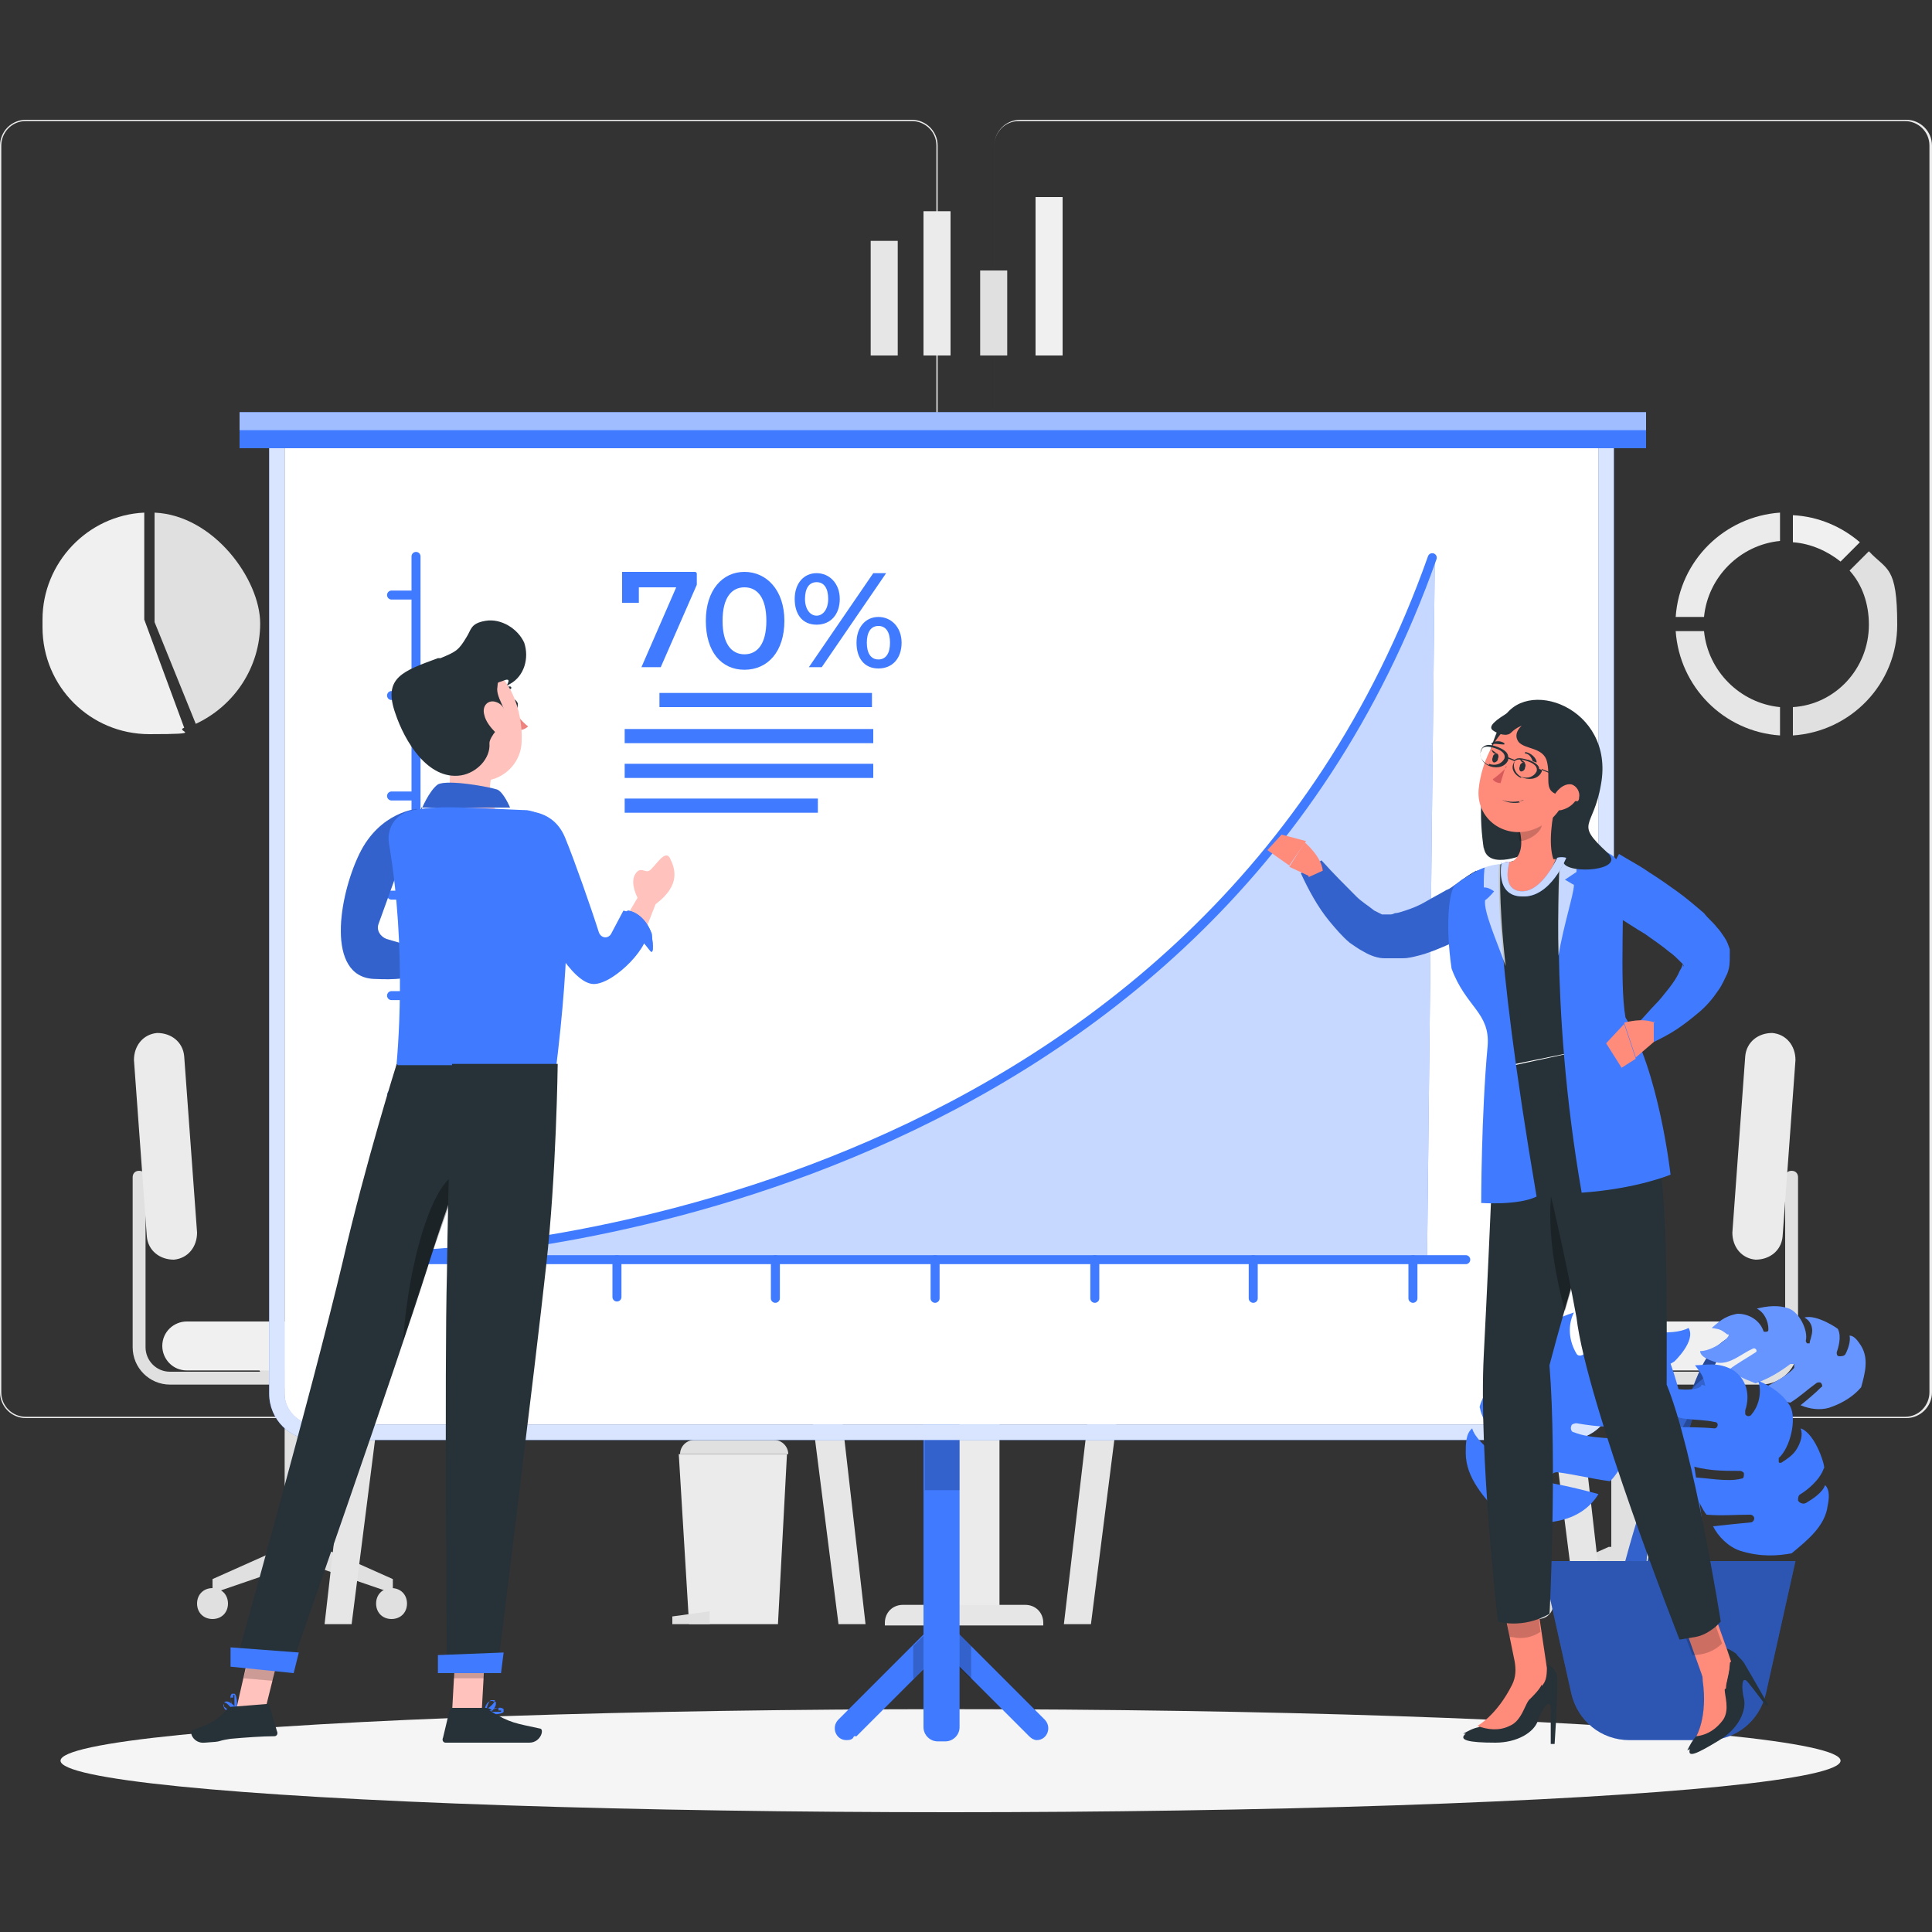 <?xml version="1.0" encoding="UTF-8"?>
<svg xmlns="http://www.w3.org/2000/svg" version="1.1" viewBox="0 0 150 150">
  <rect x="0" y="0" width="150" height="150" fill="#333333" stroke="none"/>
  <!-- Generator: Adobe Illustrator 29.0.0, SVG Export Plug-In . SVG Version: 2.1.0 Build 186)  -->
  <defs>
    <style>
      .st0, .st1, .st2 {
        opacity: .2;
      }

      .st0, .st3, .st4, .st5, .st6, .st7, .st8, .st9 {
        fill: #fff;
      }

      .st10 {
        fill: #fafafa;
      }

      .st1, .st6, .st11 {
        isolation: isolate;
      }

      .st12 {
        fill: #263238;
      }

      .st13 {
        fill: #f0f0f0;
      }

      .st4 {
        opacity: .5;
      }

      .st14 {
        opacity: .4;
      }

      .st15 {
        fill: #e0e0e0;
      }

      .st5 {
        opacity: .9;
      }

      .st16 {
        opacity: .8;
      }

      .st17 {
        fill: #ff8b7b;
      }

      .st6, .st9, .st18 {
        opacity: .7;
      }

      .st19 {
        fill: none;
        stroke: #407bff;
        stroke-linecap: round;
        stroke-linejoin: round;
        stroke-width: .7px;
      }

      .st20 {
        fill: #ec837e;
      }

      .st7, .st21 {
        opacity: 0;
      }

      .st22 {
        fill: #ebebeb;
      }

      .st23 {
        display: none;
      }

      .st24 {
        fill: #f5f5f5;
      }

      .st8 {
        opacity: .6;
      }

      .st25 {
        fill: #e6e6e6;
      }

      .st26 {
        fill: #ffc2bc;
      }

      .st27 {
        fill: #407bff;
      }

      .st28 {
        fill: #d85b5b;
      }

      .st11 {
        opacity: .3;
      }
    </style>
  </defs>
  <g id="Background_Simple" class="st23">
    <g>
      <path class="st27" d="M6.7-67.8c-26.5-22.8-78.7-33.6-110.1-5.2-20.9,18.9-27.6,56.2-19.8,89.5,11.6,49.9,41.4,97,82,137.1,34.7,34.3,116,75.5,184.6,63,80.7-14.8,112-53.1,125.2-108.9,11.9-49.8,6.5-94-16-110.6C218.8-27.8,125.2,12.4,84.5,1.8,59.3-4.9,26.5-50.8,6.7-67.8Z"/>
      <path class="st5" d="M6.7-67.8c-26.5-22.8-78.7-33.6-110.1-5.2-20.9,18.9-27.6,56.2-19.8,89.5,11.6,49.9,41.4,97,82,137.1,34.7,34.3,116,75.5,184.6,63,80.7-14.8,112-53.1,125.2-108.9,11.9-49.8,6.5-94-16-110.6C218.8-27.8,125.2,12.4,84.5,1.8,59.3-4.9,26.5-50.8,6.7-67.8Z"/>
    </g>
  </g>
  <g id="Character_1">
    <g>
      <g>
        <rect class="st22" x="134.9" y="131.7" width="11.8" height="0"/>
        <rect class="st22" x="101.3" y="132.7" width="3.1" height="0"/>
        <rect class="st22" x="127.7" y="128.4" width="6.8" height="0"/>
        <rect class="st22" x="5.1" y="129" width="15.4" height="0"/>
        <rect class="st22" x="23.7" y="129" width="2.3" height="0"/>
        <rect class="st22" x="33.2" y="130.5" width="33.4" height="0"/>
        <path class="st22" d="M70.9,110.1H2c-1.1,0-2-.9-2-2V11.3c0-1.1.9-2,2-2h68.8c1.1,0,2,.9,2,2v96.8c0,1.1-.9,2-2,2ZM2,9.4c-1.1,0-1.9.9-1.9,1.9v96.8c0,1.1.9,1.9,1.9,1.9h68.8c1.1,0,1.9-.9,1.9-1.9V11.3c0-1.1-.9-1.9-1.9-1.9H2Z"/>
        <path class="st22" d="M148,110.1h-68.8c-1.1,0-2-.9-2-2V11.3c0-1.1.9-2,2-2h68.8c1.1,0,2,.9,2,2v96.8c0,1.1-.9,2-2,2ZM79.1,9.4c-1.1,0-1.9.9-1.9,1.9v96.8c0,1.1.9,1.9,1.9,1.9h68.8c1.1,0,1.9-.9,1.9-1.9V11.3c0-1.1-.9-1.9-1.9-1.9h-68.8Z"/>
      </g>
      <g>
        <g>
          <path class="st13" d="M139.2,39.9v2.2c1.4.1,2.7.7,3.7,1.5l1.5-1.5c-1.4-1.2-3.2-2-5.2-2.1Z"/>
          <path class="st25" d="M138.2,54.9c-3.1-.3-5.6-2.8-5.9-5.9h-2.2c.3,4.3,3.7,7.8,8.1,8.1v-2.2Z"/>
          <path class="st22" d="M132.3,47.9c.3-3.1,2.8-5.6,5.9-5.9v-2.2c-4.3.3-7.8,3.7-8.1,8.1h2.2Z"/>
          <path class="st15" d="M145.1,42.8l-1.5,1.5c1,1.1,1.5,2.6,1.5,4.2,0,3.4-2.6,6.2-5.9,6.4v2.2c4.5-.3,8.1-4,8.1-8.6s-.8-4.2-2.2-5.7Z"/>
        </g>
        <g>
          <g>
            <g>
              <g>
                <path class="st25" d="M74,44.5h1.6c.5,0,1,.4,1,1v46h-3.5v-46c0-.5.4-1,1-1Z"/>
                <path class="st13" d="M75.1,44.5h-1c-.6,0-1.1.5-1.1,1.1v45.9h1v-45.9c0-.6.5-1.1,1.1-1.1Z"/>
              </g>
              <rect class="st22" x="72" y="88.5" width="5.6" height="37.6"/>
              <path class="st25" d="M70,124.6h9.6c.8,0,1.4.6,1.4,1.4v.2h-12.3v-.2c0-.8.6-1.4,1.4-1.4Z"/>
            </g>
            <g>
              <path class="st15" d="M127.7,107.5h9c1.6,0,2.9-1.3,2.9-2.9v-13.2c0-.3-.2-.5-.5-.5h0c-.3,0-.5.2-.5.5v13.2c0,1-.8,1.9-1.9,1.9h-9v1.1Z"/>
              <path class="st15" d="M125.1,120.1v-12.3l-.7-.2c-.8-.3-1.4-1-1.4-1.9h6.8c0,.8-.6,1.6-1.4,1.9l-.7.2v12.3l5.6,2.5v1.1l-7-2.4-7,2.4v-1.1l5.6-2.5Z"/>
              <path class="st13" d="M117.5,106.4h17.8c1.1,0,1.9-.9,1.9-1.9h0c0-1.1-.9-1.9-1.9-1.9h-17.8c-1.1,0-1.9.9-1.9,1.9h0c0,1.1.9,1.9,1.9,1.9Z"/>
              <path class="st22" d="M138.4,96l1-13.7c0-1.1-.7-2-1.8-2.1h0c-1.1,0-2,.7-2.1,1.8l-1,13.7c0,1.1.7,2,1.8,2.1h0c1.1,0,2-.7,2.1-1.8Z"/>
              <path class="st15" d="M132.2,124.5c0,.7.5,1.2,1.2,1.2s1.2-.5,1.2-1.2-.5-1.2-1.2-1.2-1.2.5-1.2,1.2Z"/>
              <path class="st15" d="M118.2,124.5c0,.7.5,1.2,1.2,1.2s1.2-.5,1.2-1.2-.5-1.2-1.2-1.2-1.2.5-1.2,1.2Z"/>
            </g>
            <g>
              <path class="st15" d="M22.2,107.5h-9c-1.6,0-2.9-1.3-2.9-2.9v-13.2c0-.3.2-.5.5-.5h0c.3,0,.5.2.5.5v13.2c0,1,.8,1.9,1.9,1.9h9v1.1Z"/>
              <path class="st15" d="M24.7,120.1v-12.3l.7-.2c.8-.3,1.4-1,1.4-1.9h-6.8c0,.8.6,1.6,1.4,1.9l.7.2v12.3l-5.6,2.5v1.1l7-2.4,7,2.4v-1.1l-5.6-2.5Z"/>
              <path class="st13" d="M32.3,106.4H14.5c-1.1,0-1.9-.9-1.9-1.9h0c0-1.1.9-1.9,1.9-1.9h17.8c1.1,0,1.9.9,1.9,1.9h0c0,1.1-.9,1.9-1.9,1.9Z"/>
              <path class="st22" d="M11.4,96l-1-13.7c0-1.1.7-2,1.8-2.1h0c1.1,0,2,.7,2.1,1.8l1,13.7c0,1.1-.7,2-1.8,2.1h0c-1.1,0-2-.7-2.1-1.8Z"/>
              <path class="st15" d="M17.7,124.5c0,.7-.5,1.2-1.2,1.2s-1.2-.5-1.2-1.2.5-1.2,1.2-1.2,1.2.5,1.2,1.2Z"/>
              <path class="st15" d="M31.6,124.5c0,.7-.5,1.2-1.2,1.2s-1.2-.5-1.2-1.2.5-1.2,1.2-1.2,1.2.5,1.2,1.2Z"/>
            </g>
            <g>
              <g>
                <polygon class="st22" points="60.4 126.1 53.5 126.1 52.7 112.9 61.1 112.9 60.4 126.1"/>
                <polygon class="st15" points="55.1 126.1 52.2 126.1 52.2 125.5 55.1 125.1 55.1 126.1"/>
                <path class="st15" d="M53.8,111.8h6.3c.6,0,1.1.5,1.1,1.1h-8.4c0-.6.5-1.1,1.1-1.1Z"/>
              </g>
              <g>
                <polygon class="st15" points="46.1 91.9 35 91.9 35 90.6 46.1 89.9 46.1 91.9"/>
                <g>
                  <rect class="st13" x="29.7" y="93.3" width="32.9" height="4.6"/>
                  <rect class="st10" x="23" y="91.9" width="46.4" height="2.7"/>
                  <polygon class="st25" points="65.1 126.1 67.2 126.1 63.6 94.6 61.1 94.6 65.1 126.1"/>
                  <polygon class="st25" points="31.3 94.6 28.8 94.6 25.2 126.1 27.3 126.1 31.3 94.6"/>
                </g>
                <g>
                  <path class="st15" d="M57.4,91.2c-1-4.7-1.9-9.4-2.9-14.2-.1-.7-1.2-.4-1,.3.9,4.5,1.8,9,2.7,13.5h-5.9c-.7,0-.7,1.1,0,1.1h6.5c.4,0,.6-.3.5-.7Z"/>
                  <path class="st10" d="M50.8,87.4h0l1.8-26.2h0c1.4,1,2.1,2.6,2,4.3l-1.3,17.9c-.1,1.7-1.1,3.2-2.6,4Z"/>
                </g>
                <g>
                  <rect class="st24" x="61" y="84.3" width="5" height="7.6" rx="1" ry="1"/>
                  <path class="st15" d="M63,81.4c-.8,0-1.4.2-1.4.4s.6,0,1.4,0,.2,0,.3,0v1.7h.5v-1.7c.4,0,.7.2.7,0,0-.2-.6-.4-1.4-.4Z"/>
                  <rect class="st13" x="62.7" y="83" width="1.6" height="1.6"/>
                </g>
              </g>
            </g>
            <g>
              <rect class="st13" x="87.2" y="93.3" width="32.9" height="4.6" transform="translate(207.4 191.1) rotate(180)"/>
              <rect class="st10" x="80.4" y="91.9" width="46.4" height="2.7" transform="translate(207.3 186.5) rotate(180)"/>
              <polygon class="st25" points="84.7 126.1 82.6 126.1 86.3 94.6 88.7 94.6 84.7 126.1"/>
              <polygon class="st25" points="118.5 94.6 121 94.6 124.6 126.1 122.5 126.1 118.5 94.6"/>
            </g>
          </g>
          <g>
            <polygon class="st12" points="110.7 91.9 121.8 91.9 121.8 90.6 110.7 89.9 110.7 91.9"/>
            <polygon class="st8" points="110.7 91.9 121.8 91.9 121.8 90.6 110.7 89.9 110.7 91.9"/>
          </g>
          <path class="st10" d="M88.3,68v23.9h1.5l.4-2.1c.1-.8.8-1.3,1.6-1.3h14.4c.8,0,1.5.6,1.6,1.3l.4,2.1h1.5v-23.9h-21.4Z"/>
          <g>
            <path class="st15" d="M95.2,91.2c1-4.7,1.9-9.4,2.9-14.2.1-.7,1.2-.4,1,.3-.9,4.5-1.8,9-2.7,13.5h5.9c.7,0,.7,1.1,0,1.1h-6.5c-.4,0-.6-.3-.5-.7Z"/>
            <path class="st15" d="M101.8,87.4h0l-1.8-26.2h0c-1.4,1-2.1,2.6-2,4.3l1.3,17.9c.1,1.7,1.1,3.2,2.6,4Z"/>
          </g>
        </g>
        <g>
          <rect class="st22" x="71.7" y="16.4" width="2.1" height="11.2"/>
          <path class="st25" d="M67.6,18.7v8.9c0,0,.2,0,.2,0h1.9v-8.9h-2.1Z"/>
          <path class="st13" d="M80.4,15.2v12.4h1.9c0,0,.2,0,.2,0v-12.3h-2.1Z"/>
          <rect class="st15" x="76.1" y="21" width="2.1" height="6.6"/>
        </g>
        <g>
          <path class="st15" d="M12,39.8v8.5l3.2,7.9c3-1.4,5-4.4,5-7.8s-3.6-8.4-8.2-8.6Z"/>
          <path class="st13" d="M11.2,48.2v-8.4c-4.4.2-7.9,3.9-7.9,8.3s0,.2,0,.3c0,.1,0,.2,0,.3,0,4.6,3.7,8.3,8.3,8.3s1.9-.2,2.7-.5l-3.1-8.4Z"/>
        </g>
      </g>
      <ellipse id="_x3C_Path_x3E_" class="st24" cx="73.8" cy="136.7" rx="69.1" ry="4"/>
      <g>
        <g>
          <g>
            <g>
              <path class="st27" d="M66.5,134.8l6.7-6.7,6.7,6.7c.2.2.4.3.6.3h0c.8,0,1.2-1,.6-1.6l-8-8-8,8c-.6.6-.2,1.6.6,1.6h0c.2,0,.5,0,.6-.3Z"/>
              <polygon class="st2" points="73.4 125.8 72.9 125.8 70.9 127.8 70.9 130.3 71 130.3 73.1 128.1 75.3 130.3 75.4 130.3 75.4 127.8 73.4 125.8"/>
              <path class="st27" d="M71.8,105h2.7v29.1c0,.6-.5,1.1-1.1,1.1h-.6c-.6,0-1.1-.5-1.1-1.1v-29.1h0Z"/>
              <rect class="st2" x="71.8" y="105" width="2.7" height="10.7"/>
            </g>
            <g>
              <path class="st27" d="M121.7,111.8H24.5c-2,0-3.6-1.6-3.6-3.6V32.8h104.4v75.4c0,2-1.6,3.6-3.6,3.6ZM22.1,34v74.2c0,1.3,1.1,2.4,2.4,2.4h97.2c1.3,0,2.4-1.1,2.4-2.4V34H22.1Z"/>
              <g class="st16">
                <path class="st3" d="M121.7,111.8H24.5c-2,0-3.6-1.6-3.6-3.6V32.8h104.4v75.4c0,2-1.6,3.6-3.6,3.6ZM22.1,34v74.2c0,1.3,1.1,2.4,2.4,2.4h97.2c1.3,0,2.4-1.1,2.4-2.4V34H22.1Z"/>
              </g>
              <path class="st3" d="M22.1,34v74.2c0,1.3,1.1,2.4,2.4,2.4h97.2c1.3,0,2.4-1.1,2.4-2.4V34H22.1Z"/>
              <rect class="st27" x="18.6" y="32" width="109.2" height="2.8"/>
              <rect class="st4" x="18.6" y="32" width="109.2" height="1.4"/>
            </g>
          </g>
          <g>
            <path class="st27" d="M31.8,97.4s60.8-1.1,79.6-54.1l-.6,54.3H31.8Z"/>
            <g class="st18">
              <path class="st3" d="M31.8,97.4s60.8-1.1,79.6-54.1l-.6,54.3H31.8Z"/>
            </g>
            <path class="st19" d="M32.3,97.4c6.7-.3,61.3-4.4,78.9-54.1"/>
            <g>
              <line class="st19" x1="35.5" y1="97.8" x2="35.5" y2="100.7"/>
              <line class="st19" x1="47.9" y1="97.8" x2="47.9" y2="100.7"/>
              <line class="st19" x1="60.2" y1="97.8" x2="60.2" y2="100.8"/>
              <line class="st19" x1="72.6" y1="97.8" x2="72.6" y2="100.8"/>
              <line class="st19" x1="85" y1="97.8" x2="85" y2="100.8"/>
              <line class="st19" x1="97.3" y1="97.8" x2="97.3" y2="100.8"/>
              <line class="st19" x1="109.7" y1="97.8" x2="109.7" y2="100.8"/>
            </g>
            <g>
              <line class="st19" x1="30.4" y1="46.2" x2="32" y2="46.2"/>
              <line class="st19" x1="30.4" y1="54" x2="32" y2="54"/>
              <line class="st19" x1="30.4" y1="61.8" x2="32" y2="61.8"/>
              <line class="st19" x1="30.4" y1="69.5" x2="32" y2="69.5"/>
              <line class="st19" x1="30.4" y1="77.3" x2="32" y2="77.3"/>
              <line class="st19" x1="30.4" y1="85" x2="32" y2="85"/>
              <line class="st19" x1="30.4" y1="92.8" x2="32" y2="92.8"/>
            </g>
          </g>
          <polyline class="st19" points="113.8 97.8 32.3 97.8 32.3 43.2"/>
        </g>
        <g>
          <path class="st27" d="M54.1,44.5v.9l-2.8,6.4h-1.5l2.7-6.2h-2.9v1.2h-1.3v-2.4h5.7Z"/>
          <path class="st27" d="M54.8,48.2c0-2.4,1.3-3.8,3-3.8s3.1,1.4,3.1,3.8-1.3,3.8-3.1,3.8-3-1.4-3-3.8ZM59.5,48.2c0-1.8-.7-2.6-1.7-2.6s-1.7.8-1.7,2.6.7,2.6,1.7,2.6,1.7-.8,1.7-2.6Z"/>
          <path class="st27" d="M61.7,46.5c0-1.2.7-2,1.7-2s1.8.8,1.8,2-.7,2-1.8,2-1.7-.8-1.7-2ZM64.3,46.5c0-.8-.3-1.3-.9-1.3s-.9.5-.9,1.3.4,1.3.9,1.3.9-.5.9-1.3ZM67.8,44.5h1l-5,7.3h-1l5-7.3ZM66.5,49.9c0-1.2.7-2,1.7-2s1.8.8,1.8,2-.7,2-1.8,2-1.7-.8-1.7-2ZM69.1,49.9c0-.8-.3-1.3-.9-1.3s-.9.5-.9,1.3.3,1.3.9,1.3.9-.5.9-1.3Z"/>
        </g>
        <g>
          <rect class="st27" x="51.2" y="53.8" width="16.5" height="1.1"/>
          <rect class="st27" x="48.5" y="56.6" width="19.3" height="1.1"/>
          <rect class="st27" x="48.5" y="59.3" width="19.3" height="1.1"/>
          <rect class="st27" x="48.5" y="62" width="15" height="1.1"/>
        </g>
      </g>
      <g>
        <g>
          <path class="st27" d="M128,104.8s2.6,5.6,2.8,17.6h1.8s-1.5-18.1-4.8-19.4c-1.8-.7.3,1.8.3,1.8Z"/>
          <g class="st21">
            <path d="M128,104.8s2.6,5.6,2.8,17.6h1.8s-1.5-18.1-4.8-19.4c-1.8-.7.3,1.8.3,1.8Z"/>
          </g>
          <path class="st27" d="M127,103c.4-1.1.5-1.1,1.2-1.8-.9-.2-2.1-.6-3.6,0-1.4.6-1.9,2.1-1.6,3.6,0,.1,0,.2,0,.3,0,0,0,0,0,0-.2.2-.5.2-.6,0-.6-1-.7-2.2-.2-3.2-1.2.4-2.6,1-3.4,2.1-.8,1.1-.5,3.8.4,4.9,0,0,0,.2,0,.3h0c0,.1-.3.1-.4,0-.3-.3-.8-.7-1.2-1.4-.3-.6-.4-1.4,0-2-1.5.2-2.9,3.5-2.7,3.5.2,1.2,1.3,2.2,1.8,2.7.2.2.2.4,0,.7,0,0,0,0,0,0-.2.3-.5.3-.8.1-.6-.5-1.4-1.2-1.6-1.9-.5.4-.5,1.2-.5,1.9,0,2,1.5,3.5,2.7,4.9,1.2.4,2.9.8,4.8.3,1.2-.3,2.2-1,2.8-2h0c-1.1-.3-2.3-.6-3.4-.8-.2,0-.4-.3-.3-.5,0,0,0,0,0,0,0-.2.2-.4.5-.4,1.5.2,2.6.5,4.1.7.8-.7,2.1-3.4,1.9-3.3-1.3,0-3.5,0-4.7-.5-.2,0-.3-.3-.2-.5h0c0-.1.2-.2.4-.2,1.7.3,3.3.4,5,.1,1-1.3,1.7-2.4,1.8-3.3-1.1-.1-2.7-.3-3.9-.4-.4,0-.4-.6,0-.7,0,0,0,0,0,0,1.6-.2,3.4.4,4.7-.5,0,0,1.7-1.6,1.1-2.6-1.3.7-4.3.2-4.1-.3Z"/>
          <g>
            <path class="st27" d="M133.5,105.3s-1.7,2.9-2.6,6.6c-1.8,8-1.7,10.4-1.7,10.4h-1.5s2.9-15.3,5.3-17.5c2.4-2.2.5.5.5.5Z"/>
            <path class="st14" d="M133.5,105.3s-1.7,2.9-2.6,6.6c-1.8,8-1.7,10.4-1.7,10.4h-1.5s2.9-15.3,5.3-17.5c2.4-2.2.5.5.5.5Z"/>
            <g>
              <path class="st27" d="M134.1,103.6c-.5-.4-.6-.4-1.2-.5.5-.4.9-.9,2-1.1.9,0,1.7.5,2,1.3,0,0,0,.1.1.1,0,0,0,0,0,0,.2,0,.3,0,.3-.2,0-.6-.3-1.3-.9-1.6.8-.2,1.7-.3,2.5,0,.8.3,1.5,1.7,1.3,2.5,0,0,0,.1.1.2,0,0,0,0,0,0,0,0,.2,0,.2,0,0-.2.2-.6.2-1,0-.4-.2-.8-.6-1,.9-.3,2.7.9,2.6.9.3.6,0,1.5-.1,1.8,0,.1,0,.3.2.3,0,0,0,0,0,0,.2,0,.4,0,.5-.2.2-.4.4-1,.3-1.4.4,0,.7.5.9.8.6,1,.3,2.1,0,3.2-.5.6-1.3,1.2-2.5,1.6-.7.2-1.5.1-2.2-.2h0c.5-.4,1.1-.9,1.6-1.4.1,0,.1-.2,0-.3,0,0,0,0,0,0,0-.1-.3-.1-.4,0-.7.5-1.2,1-2,1.5-.7-.1-2.2-1-2.1-1.1.7-.4,1.9-1,2.4-1.6,0,0,0-.2,0-.3h0c0,0-.2,0-.3,0-.8.6-1.6,1.1-2.7,1.5-1-.4-1.7-.7-2-1.1.5-.4,1.4-.9,2-1.3.2-.1,0-.4-.2-.3,0,0,0,0,0,0-.9.4-1.7,1.2-2.7,1.1,0,0-1.4-.3-1.4-.9,1,0,2.4-1.1,2.2-1.3Z"/>
              <path class="st0" d="M134.1,103.6c-.5-.4-.6-.4-1.2-.5.5-.4.9-.9,2-1.1.9,0,1.7.5,2,1.3,0,0,0,.1.1.1,0,0,0,0,0,0,.2,0,.3,0,.3-.2,0-.6-.3-1.3-.9-1.6.8-.2,1.7-.3,2.5,0,.8.3,1.5,1.7,1.3,2.5,0,0,0,.1.1.2,0,0,0,0,0,0,0,0,.2,0,.2,0,0-.2.2-.6.2-1,0-.4-.2-.8-.6-1,.9-.3,2.7.9,2.6.9.3.6,0,1.5-.1,1.8,0,.1,0,.3.2.3,0,0,0,0,0,0,.2,0,.4,0,.5-.2.2-.4.4-1,.3-1.4.4,0,.7.5.9.8.6,1,.3,2.1,0,3.2-.5.6-1.3,1.2-2.5,1.6-.7.2-1.5.1-2.2-.2h0c.5-.4,1.1-.9,1.6-1.4.1,0,.1-.2,0-.3,0,0,0,0,0,0,0-.1-.3-.1-.4,0-.7.5-1.2,1-2,1.5-.7-.1-2.2-1-2.1-1.1.7-.4,1.9-1,2.4-1.6,0,0,0-.2,0-.3h0c0,0-.2,0-.3,0-.8.6-1.6,1.1-2.7,1.5-1-.4-1.7-.7-2-1.1.5-.4,1.4-.9,2-1.3.2-.1,0-.4-.2-.3,0,0,0,0,0,0-.9.4-1.7,1.2-2.7,1.1,0,0-1.4-.3-1.4-.9,1,0,2.4-1.1,2.2-1.3Z"/>
            </g>
          </g>
          <g>
            <path class="st27" d="M132.3,108s-2.9,4.2-3.7,8.2c-.8,4-.8,5.7-.8,5.7h-1.8s3.1-12.1,5.8-14.5c2.7-2.4.5.6.5.6Z"/>
            <path class="st2" d="M132.3,108s-2.9,4.2-3.7,8.2c-.8,4-.8,5.7-.8,5.7h-1.8s3.1-12.1,5.8-14.5c2.7-2.4.5.6.5.6Z"/>
            <g>
              <path class="st27" d="M132.4,107.6c-.2-.9-.3-.9-.8-1.6.8,0,1.8-.3,3,.4,1,.7,1.3,1.9.9,3.1,0,0,0,.2,0,.3,0,0,0,0,0,0,.1.2.4.2.5,0,.6-.7.8-1.8.5-2.6,1,.4,2,1.1,2.5,2,.5,1,0,3.2-.9,4,0,0,0,.2,0,.3,0,0,0,0,0,0,0,.1.2.1.3,0,.3-.2.8-.5,1.1-1,.3-.5.5-1.1.3-1.6,1.2.4,2,3.2,1.8,3.1-.3.9-1.3,1.7-1.8,2-.2.1-.2.3-.2.5,0,0,0,0,0,0,.1.2.4.3.6.2.5-.3,1.3-.8,1.5-1.4.4.4.3,1.1.2,1.6-.2,1.6-1.6,2.7-2.8,3.7-1.1.2-2.4.3-4-.2-.9-.3-1.7-1.1-2.1-1.9h0c.9-.1,1.9-.2,2.9-.3.2,0,.3-.2.3-.3,0,0,0,0,0,0,0-.2-.2-.3-.3-.3-1.2,0-2.2.1-3.4,0-.6-.7-1.4-3-1.2-2.9,1.1,0,2.8.4,3.9.1.2,0,.2-.2.2-.4h0c0-.1-.2-.2-.3-.2-1.4,0-2.7,0-4.1-.5-.7-1.2-1.1-2.1-1.1-2.9.9,0,2.2,0,3.2.1.3,0,.4-.5,0-.5,0,0,0,0,0,0-1.3-.3-2.9,0-3.8-.9,0,0-1.2-1.5-.6-2.2,1,.8,3.5.7,3.4.2Z"/>
              <path class="st21" d="M132.4,107.6c-.2-.9-.3-.9-.8-1.6.8,0,1.8-.3,3,.4,1,.7,1.3,1.9.9,3.1,0,0,0,.2,0,.3,0,0,0,0,0,0,.1.2.4.2.5,0,.6-.7.8-1.8.5-2.6,1,.4,2,1.1,2.5,2,.5,1,0,3.2-.9,4,0,0,0,.2,0,.3,0,0,0,0,0,0,0,.1.2.1.3,0,.3-.2.8-.5,1.1-1,.3-.5.5-1.1.3-1.6,1.2.4,2,3.2,1.8,3.1-.3.9-1.3,1.7-1.8,2-.2.1-.2.3-.2.5,0,0,0,0,0,0,.1.2.4.3.6.2.5-.3,1.3-.8,1.5-1.4.4.4.3,1.1.2,1.6-.2,1.6-1.6,2.7-2.8,3.7-1.1.2-2.4.3-4-.2-.9-.3-1.7-1.1-2.1-1.9h0c.9-.1,1.9-.2,2.9-.3.2,0,.3-.2.3-.3,0,0,0,0,0,0,0-.2-.2-.3-.3-.3-1.2,0-2.2.1-3.4,0-.6-.7-1.4-3-1.2-2.9,1.1,0,2.8.4,3.9.1.2,0,.2-.2.2-.4h0c0-.1-.2-.2-.3-.2-1.4,0-2.7,0-4.1-.5-.7-1.2-1.1-2.1-1.1-2.9.9,0,2.2,0,3.2.1.3,0,.4-.5,0-.5,0,0,0,0,0,0-1.3-.3-2.9,0-3.8-.9,0,0-1.2-1.5-.6-2.2,1,.8,3.5.7,3.4.2Z"/>
            </g>
          </g>
          <path class="st27" d="M126.5,135.1h6.1c2.2,0,4-1.5,4.5-3.6l2.3-10.3h-19.7l2.3,10.3c.5,2.1,2.3,3.6,4.5,3.6Z"/>
          <g class="st11">
            <path d="M126.5,135.1h6.1c2.2,0,4-1.5,4.5-3.6l2.3-10.3h-19.7l2.3,10.3c.5,2.1,2.3,3.6,4.5,3.6Z"/>
          </g>
        </g>
        <path class="st7" d="M127,103c.4-1.1.5-1.1,1.2-1.8-.9-.2-2.1-.6-3.6,0-1.4.6-1.9,2.1-1.6,3.6,0,.1,0,.2,0,.3,0,0,0,0,0,0-.2.2-.5.2-.6,0-.6-1-.7-2.2-.2-3.2-1.2.4-2.6,1-3.4,2.1-.8,1.1-.5,3.8.4,4.9,0,0,0,.2,0,.3h0c0,.1-.3.1-.4,0-.3-.3-.8-.7-1.2-1.4-.3-.6-.4-1.4,0-2-1.5.2-2.9,3.5-2.7,3.5.2,1.2,1.3,2.2,1.8,2.7.2.2.2.4,0,.7,0,0,0,0,0,0-.2.3-.5.3-.8.1-.6-.5-1.4-1.2-1.6-1.9-.5.4-.5,1.2-.5,1.9,0,2,1.5,3.5,2.7,4.9,1.2.4,2.9.8,4.8.3,1.2-.3,2.2-1,2.8-2h0c-1.1-.3-2.3-.6-3.4-.8-.2,0-.4-.3-.3-.5,0,0,0,0,0,0,0-.2.2-.4.5-.4,1.5.2,2.6.5,4.1.7.8-.7,2.1-3.4,1.9-3.3-1.3,0-3.5,0-4.7-.5-.2,0-.3-.3-.2-.5h0c0-.1.2-.2.4-.2,1.7.3,3.3.4,5,.1,1-1.3,1.7-2.4,1.8-3.3-1.1-.1-2.7-.3-3.9-.4-.4,0-.4-.6,0-.7,0,0,0,0,0,0,1.6-.2,3.4.4,4.7-.5,0,0,1.7-1.6,1.1-2.6-1.3.7-4.3.2-4.1-.3Z"/>
      </g>
      <g>
        <g id="Character--inject-166">
          <path class="st27" d="M116.2,71.2c-.2.1-.3.2-.5.3-.2.1-.3.2-.5.3-.3.2-.6.4-.9.6-.6.4-1.3.7-2,1-.7.3-1.4.6-2.2.8-.4.1-.8.2-1.2.2-.2,0-.4,0-.7,0h-.3s-.2,0-.2,0c0,0-.2,0-.2,0-.5,0-1.1-.2-1.6-.5-.4-.2-.8-.5-1.1-.7-.6-.5-1.1-1.1-1.6-1.7-.9-1.1-1.6-2.4-2.2-3.7l1.6-1c.9,1,1.8,1.9,2.7,2.8.4.4.9.7,1.4,1.1.2.1.4.2.6.3.1,0,.3,0,.4,0h0s0,0,0,0h.2c.1,0,.2,0,.4-.1.2,0,.5-.1.8-.2.6-.2,1.1-.4,1.6-.7.5-.3,1.1-.6,1.6-.9.3-.1.5-.3.8-.5l.4-.3,1.1-.7,1.6,3.6Z"/>
          <path class="st2" d="M116.2,71.2c-.2.1-.3.2-.5.3-.2.1-.3.2-.5.3-.3.2-.6.4-.9.6-.6.4-1.3.7-2,1-.7.3-1.4.6-2.2.8-.4.1-.8.2-1.2.2-.2,0-.4,0-.7,0h-.3s-.2,0-.2,0c0,0-.2,0-.2,0-.5,0-1.1-.2-1.6-.5-.4-.2-.8-.5-1.1-.7-.6-.5-1.1-1.1-1.6-1.7-.9-1.1-1.6-2.4-2.2-3.7l1.6-1c.9,1,1.8,1.9,2.7,2.8.4.4.9.7,1.4,1.1.2.1.4.2.6.3.1,0,.3,0,.4,0h0s0,0,0,0h.2c.1,0,.2,0,.4-.1.2,0,.5-.1.8-.2.6-.2,1.1-.4,1.6-.7.5-.3,1.1-.6,1.6-.9.3-.1.5-.3.8-.5l.4-.3,1.1-.7,1.6,3.6Z"/>
          <path class="st17" d="M101.6,68l-1.5-.7,1.2-1.9s1.3,1.1,1.4,2.2l-1.1.5Z"/>
          <polygon class="st17" points="98.4 66 99.5 64.8 101.4 65.3 100.1 67.2 98.4 66"/>
          <g>
            <g>
              <path class="st12" d="M131,135.9c.2-.4.4-.8.7-1.1h0s1.2-2,.3-5.5l1.6-1.4c.4,0,.8.2,1.2.5.2.3.4.4.6.7.6,1,1.9,3.3,1.9,3.3h-.2c-.4-.5-.9-1.2-1.4-1.8-.5-.6-.5.5-.3,1.3.2.9-.4,2.3-1.9,3.2-1.8,1.1-2.5,1.4-2.3.7Z"/>
              <path class="st17" d="M133.9,131.1c0,.6.4,1.6-.1,2.4-.5.7-1.2,1.2-2.1,1.3,0,0,.9-1.5.5-4.3,0-.4-.1-.8-.2-1.2,0,0,1.4-1,2-1.2l.3.9c0,.6-.2,1.3-.3,1.8,0,0,0,.2,0,.2Z"/>
            </g>
            <path class="st17" d="M134.3,129.1c0,.6-.2,1.3-.3,1.8,0,0,0,.2,0,.2l-1.3.6-.4-1.2-1.5-4.2,2.3-1,1,2.8.3.9Z"/>
            <path class="st1" d="M132.9,125.4l-2.3,1,.8,2.1h0c.9,0,1.7-.3,2.3-.9h0l-.8-2.2Z"/>
          </g>
          <g>
            <path class="st12" d="M113.6,134.6c.4-.2.7-.4,1.2-.5h0s2-1.1,3.2-4.5l2.1-.4c.4.2.7.5.8.9,0,.4,0,.7,0,1.1,0,1.2-.2,4.2-.2,4.2h-.3c0-.8,0-2,0-2.8-.1-.8-.7.1-1,1-.3.9-1.6,1.7-3.3,1.7-2.1,0-2.9-.2-2.3-.7Z"/>
            <g>
              <path class="st17" d="M119.7,130.8c-.2.4-.6.8-.9,1.1-.4.3-.6,1.7-1.6,2.1-.8.4-1.7.3-2.5,0,0,0,1.5-.8,2.7-3.2.3-.6.3-1.2.2-1.8l-.8-3.9,2.6-.3.7,4.7c0,.7-.1,1.1-.4,1.4Z"/>
              <path class="st1" d="M116.6,123.6l.6,3.5h.2c.8.2,1.6,0,2.2-.4h0l-.4-3.4-2.6.3Z"/>
            </g>
          </g>
          <path class="st12" d="M125.3,69.3c0,0,0-.2,0-.3-.2-1.8-1.8-3-3.6-2.8h0c-.2,0-.4,0-.7,0-1.5.2-3,.5-4.5.9-.2,0-.5.1-.8.2-.3.1-.7.2-1,.3-1.5.6-2.4,2.1-2,3.7.4,1.7.8,4.4,2.7,8,.4.8.5,2.5.8,3.6l9.8-2h0c-.5-3.1-.7-8.3-.8-11.7Z"/>
          <path class="st12" d="M116.2,83s-.5,12.5-1,22.2c-.4,7.7,1.1,20.7,1.1,20.7,0,0,1.9.6,4-.6,0,.6.6-12,0-19.3,2.8-10.7,6.8-20.8,3.8-24.7l-7.9,1.7Z"/>
          <path class="st11" d="M120.9,90.4l4.1-2.3c-.5,3.8-2,8.6-3.5,13.7-1.1-4.1-1.6-8.3-.6-11.4Z"/>
          <path class="st12" d="M118,83.3s2.7,9.7,4.4,19c.8,6.7,8,25,8,25l1.2-.2c.6-.1,1.1-.4,1.6-.8l.4-.4s-2.1-13.3-4.2-18.4c0-10.8.3-22.4-3.8-26l-7.6,1.9Z"/>
          <path class="st27" d="M121.2,66.2s-1,11.5,1.6,26.4c4.3-.3,6.9-1.4,6.9-1.4,0,0-.9-8.1-3.5-12.2-.5-2.9,0-9.1-.3-11.3-.1-.8-.7-1.5-1.5-1.6-.8-.1-2,0-3.1.1Z"/>
          <path class="st21" d="M121.2,66.2s-1,11.5,1.6,26.4c4.3-.3,6.9-1.4,6.9-1.4,0,0-.9-8.1-3.5-12.2-.5-2.9,0-9.1-.3-11.3-.1-.8-.7-1.5-1.5-1.6-.8-.1-2,0-3.1.1Z"/>
          <path class="st27" d="M116.4,67s-.6,5.4,2.9,25.9c-1.4.7-4.3.5-4.3.5,0,0,0-6.8.5-12.2.2-2.6-1.7-3-2.8-6-.5-3.4-.2-6.1.3-6.5.8-.6,2-1.5,3.4-1.6Z"/>
          <path class="st21" d="M116.4,67s-.6,5.4,2.9,25.9c-1.4.7-4.3.5-4.3.5,0,0,0-6.8.5-12.2.2-2.6-1.7-3-2.8-6-.5-3.4-.2-6.1.3-6.5.8-.6,2-1.5,3.4-1.6Z"/>
          <path class="st6" d="M121.1,66.1s-.2,4.7-.1,8.1c.4-2.4,1.2-4.8,1.2-5.5-.2-.1-.5-.3-.7-.4.3-.2.6-.4.9-.6,0-.3,0-1.6,0-1.7-.7,0-1.3.1-1.3.1Z"/>
          <path class="st6" d="M116.5,66.9s-.2,2.9.4,8.1c-.8-2.2-1.7-4.2-1.6-5.1.4-.3.7-.7.7-.7-.3-.2-.5-.3-.8-.3,0-.6,0-1.2.1-1.8.7-.1,1.2-.2,1.2-.2Z"/>
          <g>
            <path class="st27" d="M124.7,67.8c-.7,1.2-.3,2.7.9,3.4,0,0,0,0,0,0,.7.4,1.4.9,2.1,1.3.7.5,1.3.9,1.9,1.4.3.2.6.5.8.7.1.1.2.2.3.3,0,0,.1.2,0,.1v-.5c0,.3-.1.6-.3.9-.2.5-.5.9-.8,1.3-.4.5-.7.9-1.1,1.3-.4.4-.8.9-1.2,1.3l1.1,1.6c.6-.3,1.2-.6,1.8-1,.6-.4,1.1-.8,1.7-1.3.6-.5,1.1-1.1,1.5-1.7.3-.4.5-.9.7-1.3.2-.5.2-.9.2-1.4v-.2s0-.3,0-.3c-.1-.3-.2-.6-.4-.9-.2-.3-.4-.6-.6-.8-.3-.4-.7-.7-1-1.1-.7-.6-1.4-1.2-2.1-1.7-.7-.5-1.4-1-2.2-1.5-.7-.5-1.5-.9-2.3-1.4l-.7,1.3Z"/>
            <path class="st17" d="M128.5,79.4c-.8-.3-1.6-.2-2.4,0l.9,2.7,1.4-1.2v-1.6Z"/>
            <polygon class="st17" points="127 82.2 126.1 79.5 124.7 81 125.9 82.9 127 82.2"/>
          </g>
        </g>
        <g>
          <g>
            <path class="st12" d="M115.2,65.9c-.3-2-.6-5.8,1.4-9.9,1.7-3.6,8.8-1.1,7.7,4.9-.6,3.5-2.1,2.9.5,5.3,1.5,1.4-3,1.7-3.4.8,0,0-1.6.2-2.7-.8,0,0-3.2,1.5-3.5-.4Z"/>
            <path class="st17" d="M117.9,69.4c1.5.2,2.5-1.7,2.9-2.7,0,0-.1,0-.2,0-.4-1.2-.1-3.2.2-4.4l-2.8,2.2c.2.9.2,1.9-.6,2.4-.2,0-.3,0-.5,0-.2.9-.2,2.2,1.1,2.4Z"/>
            <g>
              <path class="st1" d="M119.6,63.2l-1.7,1.3c0,.3,0,.5.1.8.6,0,1.6-.6,1.7-1.2,0-.3,0-.6,0-.9Z"/>
              <path class="st17" d="M122.3,60.2c-.9,2.2-1.2,3.2-2.8,4-2.3,1.2-4.9-.4-4.7-2.9.2-2.2,1.6-5.5,4.2-5.7,1.8-.1,3.4,1.2,3.5,3.1,0,.5,0,1-.2,1.5Z"/>
              <path class="st28" d="M117,59.5c-.3.4-.7.7-1.1,1,.1.2.4.3.6.3l.4-1.3Z"/>
              <path class="st12" d="M119.3,59.2s0,0,0,0c0,0,0,0,0-.1,0,0,0,0,0,0-.1-.3-.4-.6-.8-.7,0,0-.1,0-.1,0,0,0,0,0,0,.1.3,0,.5.3.6.6,0,0,0,0,0,0Z"/>
              <path class="st12" d="M115.8,57.8s0,0,0,0c.3-.1.6,0,.9,0,0,0,.1,0,.1,0,0,0,0,0,0,0,0,0,0-.1,0-.1-.3-.2-.7-.2-1,0,0,0,0,0,0,.1,0,0,0,0,0,0h0Z"/>
              <g>
                <path class="st12" d="M118.4,59.6c0,.2-.2.3-.3.3-.1,0-.2-.2-.1-.4,0-.2.2-.3.3-.3.1,0,.2.2.1.4Z"/>
                <path class="st12" d="M116.3,58.9c0,.2-.2.3-.3.3-.1,0-.2-.2-.1-.4,0-.2.2-.3.3-.3.1,0,.2.2.1.4Z"/>
                <path class="st12" d="M116.2,58.5l-.4-.3s.1.4.4.3Z"/>
                <path class="st12" d="M118.4,59.2l-.4-.3s.1.4.4.3Z"/>
              </g>
              <path class="st12" d="M117.9,62.2c.1,0,.3,0,.4-.1,0,0,0,0,0,0,0,0,0,0,0,0,0,0,0,0,0,0-.5.2-1.2.2-1.7,0,0,0,0,0,0,0,0,0,0,0,0,0,.4.2.9.3,1.4.2Z"/>
              <path class="st12" d="M118.2,56.3s-.8.6-.3,1.3c.5.6,1.9.4,2.2,1.5.3,1.2-.2,2.1.6,2.5.9.4,1.7-.8,1.7-.8,0,0,1.4-2.8-.3-4.3-1.7-1.5-3.6-2-4.8-1.3-1.2.7-1.8,1.2-1.4,1.5.4.3,1.1.5,1.4.2.5-.5,1-.6,1-.6Z"/>
              <path class="st17" d="M122.3,62.2c-.3.4-.7.6-1.1.7-.6.1-.9-.5-.6-1,.2-.5.8-1.1,1.4-1,.4.1.7.6.6,1,0,.1,0,.2-.1.3Z"/>
            </g>
            <g>
              <path class="st27" d="M116.5,67.1s.4-.2.7-.2c0,0-.7,2.2.9,2.3,1.6.1,2.8-2.6,2.8-2.6,0,0,.3-.1.7,0,0,0-1.2,3.1-3.4,3-2.2,0-1.6-2.7-1.6-2.7Z"/>
              <path class="st9" d="M116.5,67.1s.4-.2.7-.2c0,0-.7,2.2.9,2.3,1.6.1,2.8-2.6,2.8-2.6,0,0,.3-.1.7,0,0,0-1.2,3.1-3.4,3-2.2,0-1.6-2.7-1.6-2.7Z"/>
            </g>
          </g>
          <path class="st12" d="M121,60.3l-1.5-.6c0-.4-.6-.6-.8-.7-.2,0-.8-.3-1.1,0l-.5-.2c0-.5-.6-.7-.8-.8-.3-.1-1-.4-1.3.2-.2.5.1,1.1.7,1.3.6.2,1.2,0,1.4-.5,0,0,0,0,0-.1l.5.2s0,0,0,0c-.2.5.1,1.1.7,1.3.6.2,1.2,0,1.4-.5,0,0,0-.1,0-.2l1.5.6c.2,0,.4.2.5.4h.1c-.1-.3-.3-.5-.5-.6ZM115.6,59.4c-.5-.2-.8-.7-.6-1.1.1-.4.5-.4,1.1-.2.6.2.8.5.7.8-.2.4-.7.6-1.2.4ZM118.1,60.4c-.5-.2-.8-.7-.6-1.1.1-.4.5-.4,1.1-.2.6.2.8.5.7.8-.2.4-.7.6-1.2.4Z"/>
        </g>
      </g>
      <g>
        <g>
          <path class="st27" d="M32.4,62.8s-2.9.2-4.5,3.5c-1.6,3.3-2.6,9.5,1.1,9.7,3.7.2,3.4-.7,3.4-.7v-1.7s-2.4-.7-2.4-.7c-.5-.2-.8-.7-.6-1.2l1.3-3.6,1.7-5.3Z"/>
          <path class="st2" d="M32.4,62.8s-2.9.2-4.5,3.5c-1.6,3.3-2.6,9.5,1.1,9.7,3.7.2,3.4-.7,3.4-.7v-1.7s-2.4-.7-2.4-.7c-.5-.2-.8-.7-.6-1.2l1.3-3.6,1.7-5.3Z"/>
        </g>
        <path class="st12" d="M39.9,54.3c.1,0,.2.1.3.3,0,.2,0,.4-.1.4-.1,0-.2-.1-.3-.3,0-.2,0-.4.1-.4Z"/>
        <path class="st20" d="M40.2,56.7c.3,0,.6-.1.8-.3-.5-.4-.9-.9-1.2-1.4l.4,1.7Z"/>
        <path class="st12" d="M38.9,53.8c.2-.2.5-.3.7-.3h0s0,0,0,0c0,0,.1,0,.1-.1,0,0,0-.1-.1-.1-.4,0-.7,0-.9.4,0,0,0,0,0,0,0,0,0,.1.1.1,0,0,0,0,0,0Z"/>
        <path class="st26" d="M38.2,60c-.3,1.3-.3,3,1.1,3.4,0,0,1.8,1.5-1.7,1.5s-3.6-1.7-3.6-1.7c1.2-1.1,1-3.5.7-5.2l3.5,2Z"/>
        <g>
          <path class="st27" d="M32.7,62.9s.6-1.5,1.3-2c.8-.4,4,.2,4.6.4.5.2,1,1.4,1,1.4h-6.9Z"/>
          <path class="st2" d="M32.7,62.9s.6-1.5,1.3-2c.8-.4,4,.2,4.6.4.5.2,1,1.4,1,1.4h-6.9Z"/>
        </g>
        <path class="st27" d="M37.7,133s0,0,0,0c0,0,0,0,0,0,0,0,.9-.5,1.2-.4,0,0,.1,0,.2.1,0,0,0,.2,0,.2,0,.1-.4.2-.7.2-.2,0-.5,0-.7,0ZM38.7,132.6c-.3,0-.6.1-.9.3.4,0,1,0,1.1,0,0,0,0,0,0-.1,0,0,0,0-.1,0,0,0,0,0-.1,0h0Z"/>
        <path class="st27" d="M37.6,133s0,0,0,0c0,0,0-.7.4-.9,0,0,.2-.1.3,0,.2,0,.2,0,.2.2,0,.3-.5.8-.8.9h0s0,0,0,0ZM38.3,132c0,0-.1,0-.2,0-.2.2-.3.5-.3.7.3-.2.7-.6.6-.7,0,0,0,0-.1,0h0,0Z"/>
        <polygon class="st26" points="35.4 127.5 37.7 127.5 37.4 132.9 35.1 132.9 35.4 127.5"/>
        <path class="st12" d="M38,132.8c1.6,1,2.1,1,3.9,1.4.4,0,.1,1.1-.8,1.1-1.6,0-1.7,0-3.1,0s-2.5,0-3.4,0c0,0,0,0,0,0-.2,0-.3-.2-.2-.4l.5-2.1c0,0,.1-.2.2-.2h2.5c.2,0,.4,0,.6.2Z"/>
        <path class="st27" d="M40.8,62.9c-.5,0-5.2-.3-6.9-.2-.6,0-1.2.1-1.8.2-1.3.2-2.1,1.3-1.9,2.6,1.4,8.2.7,16.3.5,18h12.4c1.3-10.3,1-15.5.5-18-.3-1.3-1.3-2.4-2.7-2.6Z"/>
        <path class="st21" d="M40.8,62.9c-.5,0-5.2-.3-6.9-.2-.6,0-1.2.1-1.8.2-1.3.2-2.1,1.3-1.9,2.6,1.4,8.2.7,16.3.5,18h12.4c1.3-10.3,1-15.5.5-18-.3-1.3-1.3-2.4-2.7-2.6Z"/>
        <polygon class="st1" points="35.4 127.5 35.2 130.3 37.6 130.3 37.7 127.5 35.4 127.5"/>
        <path class="st26" d="M33.5,54.1c.3-1.7,2-2.8,3.7-2.5,2.4.4,3.4,3.7,3.3,5.9,0,2.4-2.7,4-4.7,2.6-1.4-.9-1.6-2.3-2.2-4.5-.1-.5-.2-1,0-1.4Z"/>
        <g>
          <path class="st12" d="M30.8,82.6s-2.4,7.6-4.2,15.4c-2.4,10.1-8.2,30.8-8.2,30.8l4.1.9s8.4-24,10.7-31.3c2-6.6,5.7-15.7,5.7-15.7h-8Z"/>
          <path class="st11" d="M35.8,91c-3.6,9.9-4.4,12.9-4.5,13.1.4-6,2.3-12.8,4.5-13.1.2,0-.2,0,0,0Z"/>
          <path class="st12" d="M35.1,82.6s-.3,8.4-.4,16.3c-.2,7.2,0,30.9,0,30.9h3.9s3-24.1,3.8-31.5c.8-7.1.9-15.7.9-15.7h-8.2Z"/>
        </g>
        <path class="st27" d="M34,128.4v1.5h4.9s.2-1.6.2-1.6l-5.1.2Z"/>
        <g>
          <path class="st27" d="M18.3,132.9s0,0,0,0c0,0,0,0,0,0,0,0-.5-.9-.4-1.2,0,0,0-.1.1-.2,0,0,.2,0,.2,0,.1,0,.2.4.2.7,0,.2,0,.5,0,.7ZM17.9,131.8c0,.3.1.6.3.9,0-.4,0-1,0-1.1,0,0,0,0-.1,0,0,0,0,0,0,.1,0,0,0,0,0,.1h0Z"/>
          <path class="st27" d="M18.3,133s0,0,0,0c0,0-.7,0-.9-.4,0,0-.1-.2,0-.3,0-.1,0-.2.2-.2.3,0,.8.5.9.8,0,0,0,0,0,0,0,0,0,0,0,0ZM17.4,132.3c0,0,0,.1,0,.2.2.2.4.3.7.3-.2-.3-.6-.7-.7-.6,0,0,0,0,0,.1h0s0,0,0,0Z"/>
          <g>
            <polygon class="st26" points="19.3 128.5 21.6 128.7 20.5 133.1 18.3 132.9 19.3 128.5"/>
            <polygon class="st1" points="19.4 128.4 18.9 130.3 21.2 130.5 21.6 128.5 19.4 128.4"/>
          </g>
          <path class="st12" d="M17.7,132.6c-.6.7-.9,1.1-2.7,1.7-.4.1,0,1.1.9,1,1.6-.1.7-.1,2-.3,1.1-.1,2.5-.2,3.4-.2,0,0,0,0,0,0,.2,0,.3-.2.2-.4l-.6-2c0,0-.1-.1-.2-.1l-2.5.2c-.2,0-.4,0-.6.2Z"/>
          <path class="st27" d="M17.9,127.9v1.5s4.9.5,4.9.5c0,0,.4-1.6.4-1.6l-5.3-.4Z"/>
        </g>
        <path class="st12" d="M34.2,51.1c1.2-.5,1.4-.6,2-1.6.4-.6.3-1.1,1.5-1.3,1.2-.2,2.5.6,3,1.7.4,1.2,0,2.6-1.1,3.2-.6.4.3-.5-.4-.3-.7.3-.5,0-.6.7,0,.5.3,1,.5,1.5s.3,1.2-.2,1.5c.1-.4-.9.7-.9,1.2.1,1.2-1,2.3-2.2,2.5-2.6.4-4.4-2.7-5.1-4.8-1-2.8.6-3.3,3.3-4.3Z"/>
        <path class="st26" d="M38.5,54.5c.7.2,1,1.2,1,1.8,0,.7-.4,1.1-1,.6-.4-.4-.8-.9-.9-1.4-.2-.7.3-1.2.9-1Z"/>
        <path class="st7" d="M40.8,63s2.2-.2,3.1,2.1c.7,1.7,2,5.4,2.6,7.3.2.5.8.5,1,0l.9-1.7s1.3.2,1.8,1.4c.5,1.2-2.5,4.3-4.1,4.3-1.7,0-4-4.3-4.6-6.2-1.3-4-.8-7.3-.8-7.3Z"/>
        <path class="st26" d="M48.5,71.4l1-1.7s-.6-1.1-.2-1.8.8-.1,1.1-.3c.4-.2,1.2-1.7,1.6-1,.4.8.9,2.1-1.1,3.6l-1.1,2.8-1.3-1.6Z"/>
        <g>
          <path class="st27" d="M48.7,70.7c.4,0,1.4.4,1.9,1.8,0,0,0,0,0,0,0,.2.2,1.3,0,1.4-.2,0-.6-1.1-2.4-2.1-.1,0-.2-.2,0-.3l.4-.7c0,0,.1-.1.2-.1Z"/>
          <path class="st27" d="M48.7,70.7c.4,0,1.4.4,1.9,1.8,0,0,0,0,0,0,0,.2.2,1.3,0,1.4-.2,0-.6-1.1-2.4-2.1-.1,0-.2-.2,0-.3l.4-.7c0,0,.1-.1.2-.1Z"/>
        </g>
        <path class="st27" d="M40.8,63s2.2-.2,3.1,2.1c.7,1.7,2,5.4,2.6,7.3.2.5.8.5,1,0l.9-1.7s1.3.2,1.8,1.4c.5,1.2-2.5,4.3-4.1,4.3-1.7,0-4-4.3-4.6-6.2-1.3-4-.8-7.3-.8-7.3Z"/>
        <path class="st7" d="M40.8,63s2.2-.2,3.1,2.1c.7,1.7,2,5.4,2.6,7.3.2.5.8.5,1,0l.9-1.7s1.3.2,1.8,1.4c.5,1.2-2.5,4.3-4.1,4.3-1.7,0-4-4.3-4.6-6.2-1.3-4-.8-7.3-.8-7.3Z"/>
      </g>
    </g>
  </g>
</svg>